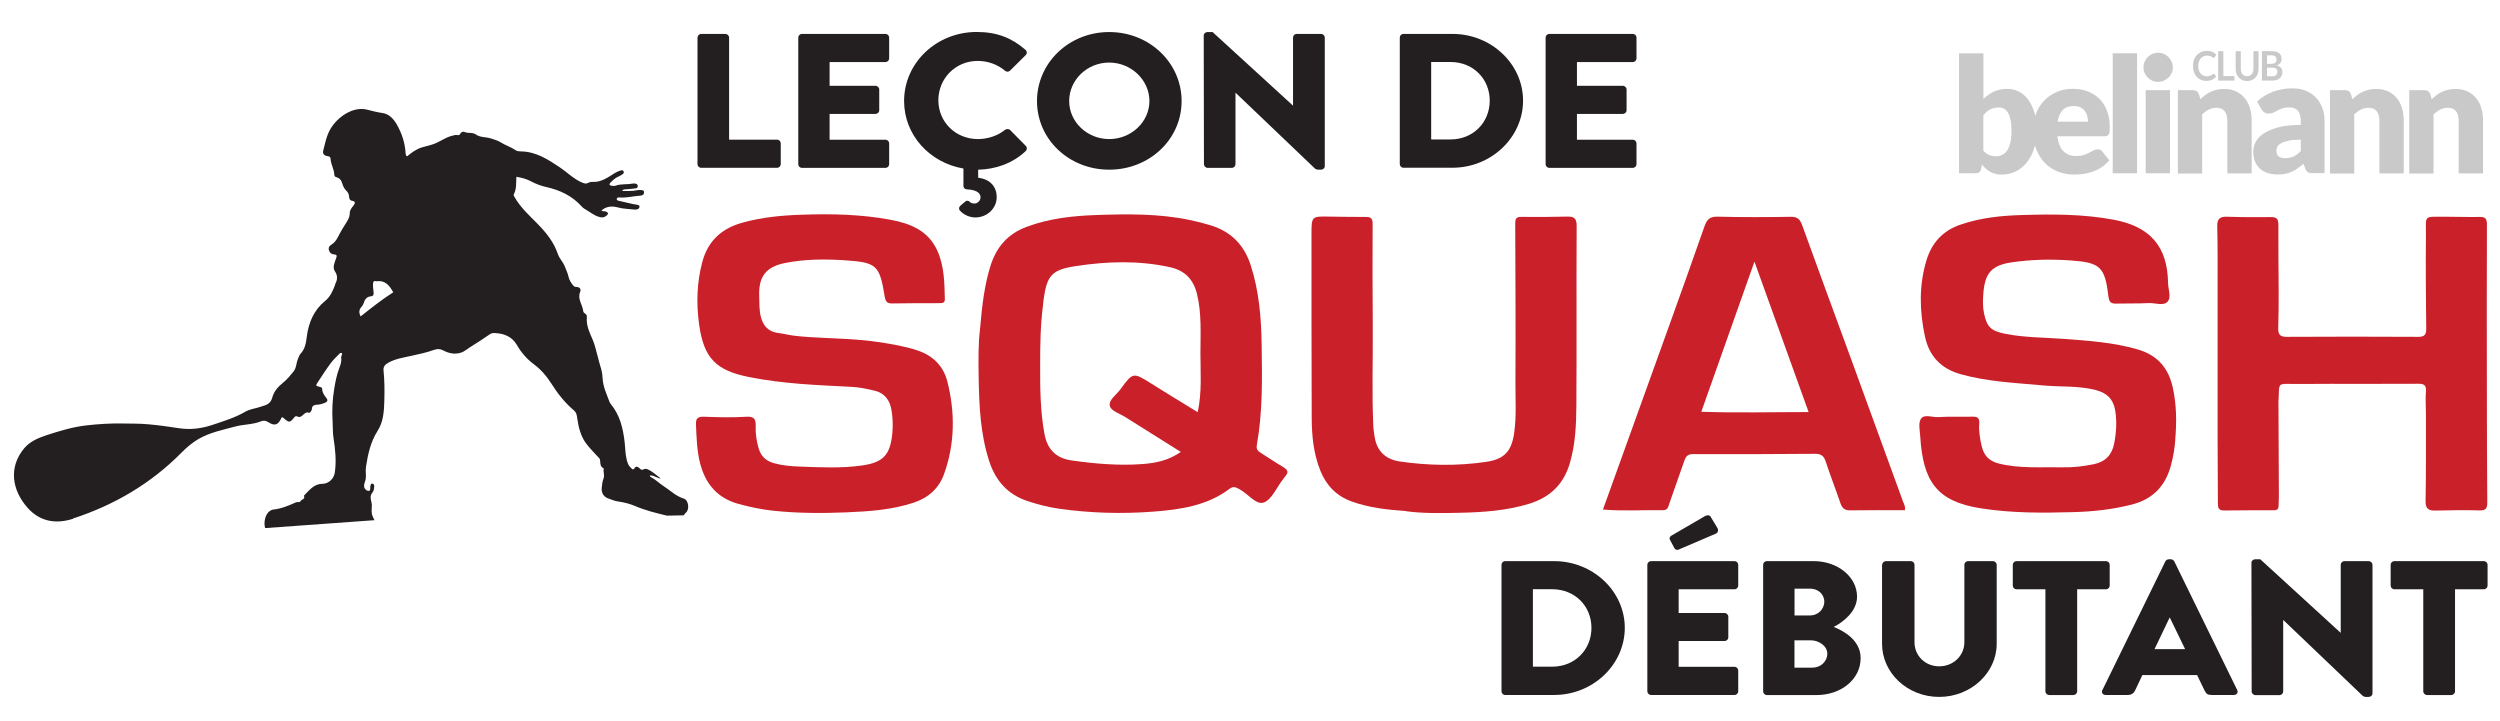 <?xml version="1.0" encoding="UTF-8"?> <svg xmlns="http://www.w3.org/2000/svg" viewBox="0 0 348 100.34"><defs><style> .cls-1 { fill: #c9c9c9; } .cls-2 { fill: #ca2029; } .cls-3 { fill: #231f20; } </style></defs><g id="Layer_1_copy" data-name="Layer 1 copy"><g><path class="cls-1" d="M308.12,10.25s.07,.02,.1,.05l.28,.33c-.16,.21-.35,.36-.57,.47-.23,.11-.5,.16-.82,.16-.29,0-.54-.05-.77-.16-.23-.1-.42-.25-.58-.43-.16-.19-.28-.41-.37-.66-.09-.26-.13-.54-.13-.84s.05-.59,.14-.85c.1-.26,.23-.48,.4-.66,.17-.19,.38-.33,.62-.43,.24-.1,.51-.15,.8-.15s.53,.05,.75,.15c.21,.1,.4,.23,.55,.39l-.24,.35s-.03,.04-.05,.06c-.02,.02-.05,.03-.09,.03s-.08-.02-.12-.05c-.04-.03-.1-.07-.16-.11-.07-.04-.15-.08-.25-.11-.1-.03-.23-.05-.38-.05-.18,0-.35,.03-.5,.1-.15,.07-.28,.16-.39,.29-.11,.12-.19,.28-.25,.45-.06,.18-.09,.38-.09,.6s.03,.44,.09,.61c.06,.18,.14,.33,.25,.45,.1,.12,.23,.22,.37,.28,.14,.07,.29,.1,.46,.1,.1,0,.19,0,.26-.02,.08-.01,.15-.03,.22-.05,.07-.02,.13-.06,.19-.09,.06-.04,.12-.09,.18-.14,.02-.02,.04-.03,.06-.04,.02-.01,.04-.02,.06-.02h0Z"></path><polygon class="cls-1" points="309.49 10.59 311.03 10.59 311.03 11.22 308.77 11.22 308.77 7.12 309.49 7.12 309.49 10.59 309.49 10.59"></polygon><path class="cls-1" d="M312.8,10.6c.14,0,.26-.02,.37-.07,.11-.05,.2-.12,.28-.21,.08-.09,.13-.2,.17-.32,.04-.13,.06-.27,.06-.42v-2.45h.71v2.45c0,.24-.04,.47-.11,.68-.07,.21-.18,.39-.32,.54-.14,.15-.31,.27-.5,.35s-.42,.13-.66,.13-.47-.04-.66-.13c-.2-.08-.36-.2-.5-.35-.14-.15-.24-.33-.32-.54-.07-.21-.11-.43-.11-.68v-2.45h.71v2.45c0,.16,.02,.3,.06,.42,.04,.13,.1,.23,.17,.32,.07,.09,.17,.16,.27,.21,.11,.05,.23,.07,.37,.07h0Z"></path><path class="cls-1" d="M315.57,9.42v1.2h.72c.13,0,.24-.02,.33-.05,.09-.03,.16-.08,.22-.14,.05-.06,.09-.12,.12-.2,.02-.08,.04-.16,.04-.24s-.01-.17-.04-.24c-.03-.07-.07-.13-.12-.18-.06-.05-.13-.09-.22-.11-.09-.03-.2-.04-.32-.04h-.72Zm0-.53h.57c.24,0,.43-.05,.55-.14,.13-.09,.19-.24,.19-.45s-.06-.37-.17-.46c-.11-.09-.29-.14-.53-.14h-.61v1.18h0Zm-.71,2.32V7.12h1.33c.25,0,.47,.03,.64,.08,.18,.05,.32,.12,.44,.22,.11,.09,.2,.21,.25,.34,.05,.13,.08,.29,.08,.45,0,.1-.01,.19-.04,.28-.03,.09-.07,.17-.12,.25-.06,.08-.13,.15-.21,.21-.09,.06-.19,.12-.31,.16,.53,.13,.79,.43,.79,.91,0,.17-.03,.33-.09,.48-.06,.15-.15,.27-.27,.38-.12,.11-.26,.19-.44,.25-.17,.06-.37,.09-.59,.09h-1.45Z"></path><path class="cls-1" d="M278.23,14.97c-.25,0-.47,.02-.67,.07-.2,.05-.39,.12-.56,.21-.17,.09-.33,.2-.48,.34-.15,.14-.29,.3-.44,.47v4.91c.25,.29,.53,.49,.83,.61,.3,.12,.61,.17,.94,.17s.6-.06,.86-.19c.26-.13,.49-.33,.68-.61,.19-.28,.34-.64,.45-1.09,.11-.45,.16-.99,.16-1.63s-.04-1.12-.13-1.54c-.09-.42-.21-.75-.37-1.01-.16-.26-.34-.44-.56-.55-.22-.11-.46-.17-.73-.17h0Zm-5.53,9.15V7.42h3.39v6.36c.42-.42,.9-.76,1.44-1.02,.54-.26,1.16-.39,1.88-.39,.59,0,1.14,.13,1.64,.39,.5,.26,.94,.64,1.3,1.14,.36,.5,.65,1.12,.86,1.85,.21,.73,.31,1.56,.31,2.49,0,.87-.12,1.67-.36,2.41-.24,.74-.57,1.38-.99,1.92-.43,.54-.94,.97-1.53,1.27-.59,.3-1.25,.46-1.97,.46-.34,0-.64-.03-.9-.1-.27-.07-.51-.16-.73-.28-.22-.12-.43-.27-.61-.44-.19-.17-.37-.36-.54-.56l-.12,.58c-.05,.24-.14,.4-.28,.49-.13,.09-.31,.13-.53,.13h-2.25Z"></path><path class="cls-1" d="M288.65,14.76c-.65,0-1.15,.19-1.52,.56-.36,.38-.6,.92-.72,1.62h4.23c0-.28-.03-.54-.1-.8-.07-.26-.18-.49-.34-.7-.16-.2-.36-.37-.62-.5-.26-.13-.56-.19-.93-.19h0Zm-.07-2.39c.75,0,1.44,.12,2.06,.36,.62,.24,1.16,.58,1.61,1.04,.45,.45,.8,1.01,1.05,1.67,.25,.66,.38,1.4,.38,2.24,0,.26-.01,.47-.03,.64-.02,.16-.06,.29-.12,.39-.06,.1-.14,.16-.23,.2-.1,.04-.22,.06-.38,.06h-6.53c.11,.97,.4,1.67,.86,2.1,.47,.44,1.07,.65,1.8,.65,.39,0,.73-.05,1.02-.15,.28-.1,.54-.2,.76-.32,.22-.12,.43-.23,.61-.32,.19-.1,.38-.15,.58-.15,.27,0,.47,.1,.61,.3l.98,1.24c-.35,.41-.73,.74-1.13,1-.4,.26-.82,.46-1.25,.6-.43,.15-.85,.25-1.28,.3-.43,.06-.83,.08-1.22,.08-.79,0-1.54-.13-2.23-.4-.7-.26-1.3-.66-1.82-1.18-.52-.52-.93-1.17-1.23-1.94-.3-.77-.45-1.67-.45-2.7,0-.77,.13-1.51,.39-2.2,.26-.69,.63-1.3,1.11-1.82,.48-.52,1.07-.93,1.76-1.24,.69-.31,1.47-.46,2.33-.46h0Z"></path><polygon class="cls-1" points="297.48 7.42 297.48 24.12 294.09 24.12 294.09 7.42 297.48 7.42 297.48 7.42"></polygon><path class="cls-1" d="M302.07,12.55v11.57h-3.39V12.55h3.39Zm.39-3.17c0,.28-.05,.53-.16,.78-.11,.24-.26,.45-.45,.64-.19,.18-.41,.33-.66,.44-.25,.11-.52,.16-.8,.16s-.54-.05-.78-.16c-.24-.11-.45-.25-.64-.44-.19-.18-.33-.39-.44-.64-.11-.24-.16-.5-.16-.78s.05-.55,.16-.79c.11-.25,.25-.46,.44-.65,.19-.19,.4-.33,.64-.44,.24-.1,.5-.16,.78-.16s.55,.05,.8,.16c.25,.1,.47,.25,.66,.44,.19,.19,.34,.4,.45,.65,.11,.25,.16,.51,.16,.79h0Z"></path><path class="cls-1" d="M303.16,24.12V12.55h2.1c.21,0,.39,.05,.53,.15,.14,.1,.24,.24,.3,.44l.2,.67c.22-.21,.44-.4,.68-.58,.23-.18,.48-.33,.75-.45,.27-.12,.55-.22,.86-.29,.31-.07,.65-.11,1.01-.11,.62,0,1.17,.11,1.64,.33,.48,.22,.88,.52,1.21,.92,.33,.39,.58,.86,.74,1.4,.17,.54,.25,1.13,.25,1.76v7.35h-3.39v-7.35c0-.57-.13-1.01-.38-1.32-.26-.32-.63-.47-1.13-.47-.37,0-.72,.08-1.05,.25-.33,.16-.64,.38-.94,.66v8.25h-3.39Z"></path><path class="cls-1" d="M318.13,22.01c.44,0,.82-.08,1.15-.23,.33-.16,.66-.41,.99-.76v-1.58c-.68,0-1.23,.05-1.67,.14-.44,.09-.78,.2-1.04,.34-.25,.14-.43,.29-.53,.46-.1,.17-.15,.36-.15,.56,0,.4,.11,.68,.32,.84,.21,.16,.52,.24,.93,.24h0Zm3.89,2.11c-.32,0-.56-.04-.73-.13-.16-.09-.3-.28-.41-.56l-.24-.64c-.28,.25-.56,.46-.82,.65-.26,.19-.53,.34-.81,.47-.28,.13-.58,.23-.9,.29-.32,.06-.67,.09-1.05,.09-.52,0-.99-.07-1.41-.21-.42-.14-.78-.34-1.08-.61-.3-.27-.52-.6-.68-1-.16-.4-.24-.86-.24-1.38,0-.41,.1-.83,.31-1.27,.2-.43,.56-.83,1.06-1.18,.5-.35,1.18-.65,2.03-.89,.85-.24,1.93-.36,3.22-.36v-.5c0-.68-.14-1.18-.41-1.48-.27-.3-.66-.46-1.16-.46-.4,0-.73,.04-.98,.13-.26,.09-.48,.19-.68,.3-.2,.11-.4,.21-.58,.3-.19,.09-.42,.13-.68,.13-.23,0-.43-.06-.6-.17-.16-.12-.29-.26-.39-.43l-.61-1.08c.68-.62,1.44-1.08,2.28-1.38,.83-.3,1.73-.45,2.68-.45,.68,0,1.3,.11,1.85,.34,.55,.23,1.02,.54,1.4,.95,.38,.41,.68,.89,.88,1.45,.2,.56,.31,1.17,.31,1.83v7.23h-1.55Z"></path><path class="cls-1" d="M324.33,24.12V12.55h2.1c.21,0,.39,.05,.53,.15,.14,.1,.24,.24,.3,.44l.2,.67c.22-.21,.44-.4,.68-.58,.23-.18,.48-.33,.75-.45,.27-.12,.55-.22,.86-.29,.31-.07,.65-.11,1.01-.11,.62,0,1.17,.11,1.64,.33,.48,.22,.88,.52,1.21,.92,.33,.39,.58,.86,.74,1.4,.17,.54,.25,1.13,.25,1.76v7.35h-3.39v-7.35c0-.57-.13-1.01-.38-1.32-.25-.32-.63-.47-1.13-.47-.37,0-.72,.08-1.05,.25-.33,.16-.64,.38-.94,.66v8.25h-3.39Z"></path><path class="cls-1" d="M335.37,24.12V12.55h2.1c.21,0,.39,.05,.53,.15,.14,.1,.24,.24,.3,.44l.2,.67c.22-.21,.44-.4,.68-.58,.23-.18,.48-.33,.75-.45,.27-.12,.55-.22,.86-.29,.31-.07,.65-.11,1.01-.11,.62,0,1.17,.11,1.64,.33,.48,.22,.88,.52,1.21,.92,.33,.39,.58,.86,.74,1.4,.17,.54,.25,1.13,.25,1.76v7.35h-3.39v-7.35c0-.57-.13-1.01-.38-1.32-.26-.32-.63-.47-1.13-.47-.37,0-.72,.08-1.05,.25-.33,.16-.64,.38-.94,.66v8.25h-3.39Z"></path></g><g><path class="cls-3" d="M97.1,5.23c0-.27,.22-.51,.53-.51h3.33c.28,0,.53,.24,.53,.51v14.21h6.66c.31,0,.53,.24,.53,.51v2.9c0,.27-.22,.51-.53,.51h-10.53c-.31,0-.53-.24-.53-.51V5.23Z"></path><path class="cls-3" d="M111.12,5.23c0-.27,.22-.51,.53-.51h11.59c.31,0,.53,.24,.53,.51v2.9c0,.27-.22,.51-.53,.51h-7.76v3.3h6.38c.28,0,.53,.24,.53,.51v2.9c0,.29-.25,.51-.53,.51h-6.38v3.59h7.76c.31,0,.53,.24,.53,.51v2.9c0,.27-.22,.51-.53,.51h-11.59c-.31,0-.53-.24-.53-.51V5.23Z"></path><path class="cls-3" d="M125.85,14.06c0-5.32,4.51-9.61,10.11-9.61,2.8,0,4.87,.82,6.78,2.48,.25,.21,.25,.53,.03,.75l-2.18,2.16c-.2,.19-.5,.19-.7,0-1.04-.88-2.41-1.36-3.78-1.36-3.16,0-5.49,2.5-5.49,5.48s2.35,5.4,5.52,5.4c1.32,0,2.74-.45,3.75-1.28,.2-.16,.56-.16,.73,.03l2.18,2.21c.2,.19,.17,.53-.03,.72-1.85,1.73-4.2,2.53-6.61,2.58v1.12c1.71,.21,2.58,1.28,2.58,2.71,0,1.54-1.32,2.82-2.97,2.82-.84,0-1.65-.4-2.13-.93-.22-.24-.17-.53,.11-.77l.64-.53c.17-.16,.45-.11,.59,.05,.14,.19,.45,.24,.67,.24,.45,0,.84-.43,.84-.85,0-.37-.2-1.04-1.9-1.12-.42-.05-.48-.35-.48-.48v-2.42c-4.7-.8-8.26-4.66-8.26-9.39Z"></path><path class="cls-3" d="M154.4,4.46c5.6,0,10.08,4.28,10.08,9.61s-4.48,9.55-10.08,9.55-10.05-4.23-10.05-9.55,4.45-9.61,10.05-9.61Zm0,14.9c3.08,0,5.6-2.4,5.6-5.3s-2.52-5.35-5.6-5.35-5.57,2.42-5.57,5.35,2.52,5.3,5.57,5.3Z"></path><path class="cls-3" d="M167.56,4.94c0-.27,.25-.48,.53-.48h.7l11.17,10.22h.03V5.23c0-.27,.22-.51,.53-.51h3.36c.28,0,.53,.24,.53,.51V23.14c0,.27-.25,.48-.53,.48h-.45c-.08,0-.31-.08-.36-.13l-11.06-10.56h-.03v9.93c0,.27-.22,.51-.53,.51h-3.33c-.28,0-.53-.24-.53-.51l-.03-17.91Z"></path><path class="cls-3" d="M194.85,5.23c0-.27,.22-.51,.5-.51h6.83c5.4,0,9.83,4.18,9.83,9.29s-4.42,9.34-9.83,9.34h-6.83c-.28,0-.5-.24-.5-.51V5.23Zm7.06,14.18c3.16,0,5.46-2.37,5.46-5.4s-2.3-5.38-5.46-5.38h-2.69v10.78h2.69Z"></path><path class="cls-3" d="M215.15,5.23c0-.27,.22-.51,.53-.51h11.59c.31,0,.53,.24,.53,.51v2.9c0,.27-.22,.51-.53,.51h-7.76v3.3h6.38c.28,0,.53,.24,.53,.51v2.9c0,.29-.25,.51-.53,.51h-6.38v3.59h7.76c.31,0,.53,.24,.53,.51v2.9c0,.27-.22,.51-.53,.51h-11.59c-.31,0-.53-.24-.53-.51V5.23Z"></path></g><g><path class="cls-3" d="M209.01,78.62c0-.27,.22-.51,.5-.51h6.83c5.4,0,9.83,4.18,9.83,9.29s-4.42,9.34-9.83,9.34h-6.83c-.28,0-.5-.24-.5-.51v-17.62Zm7.06,14.18c3.16,0,5.46-2.37,5.46-5.4s-2.3-5.38-5.46-5.38h-2.69v10.78h2.69Z"></path><path class="cls-3" d="M229.31,78.62c0-.27,.22-.51,.53-.51h11.59c.31,0,.53,.24,.53,.51v2.9c0,.27-.22,.51-.53,.51h-7.76v3.3h6.38c.28,0,.53,.24,.53,.5v2.9c0,.29-.25,.5-.53,.5h-6.38v3.59h7.76c.31,0,.53,.24,.53,.51v2.9c0,.27-.22,.51-.53,.51h-11.59c-.31,0-.53-.24-.53-.51v-17.62Zm3.72-2.4l-.59-1.12c-.11-.21,.03-.4,.17-.51l4.76-2.77c.17-.11,.59-.16,.73,.08l.95,1.57c.22,.4,.06,.67-.17,.8l-5.1,2.18c-.36,.21-.62,.03-.76-.24Z"></path><path class="cls-3" d="M245.43,78.62c0-.27,.22-.51,.53-.51h6.52c3.3,0,6.02,2.16,6.02,4.95,0,2.05-1.93,3.54-3.25,4.21,1.48,.58,3.75,1.89,3.75,4.34,0,2.98-2.77,5.14-6.1,5.14h-6.94c-.31,0-.53-.24-.53-.51v-17.62Zm6.55,7.05c1.06,0,1.96-.85,1.96-1.92s-.9-1.81-1.96-1.81h-2.18v3.73h2.18Zm.36,7.26c1.09,0,2.02-.85,2.02-1.94s-1.2-1.86-2.3-1.86h-2.27v3.81h2.55Z"></path><path class="cls-3" d="M262,78.62c0-.27,.25-.51,.53-.51h3.44c.31,0,.53,.24,.53,.51v10.78c0,1.86,1.46,3.35,3.44,3.35s3.5-1.49,3.5-3.35v-10.78c0-.27,.22-.51,.53-.51h3.44c.28,0,.53,.24,.53,.51v10.99c0,4.04-3.58,7.4-8.01,7.4s-7.95-3.35-7.95-7.4v-10.99Z"></path><path class="cls-3" d="M284.71,82.03h-4c-.31,0-.53-.24-.53-.51v-2.9c0-.27,.22-.51,.53-.51h12.43c.31,0,.53,.24,.53,.51v2.9c0,.27-.22,.51-.53,.51h-4v14.21c0,.27-.25,.51-.53,.51h-3.36c-.28,0-.53-.24-.53-.51v-14.21Z"></path><path class="cls-3" d="M292.66,96.05l8.76-17.91c.08-.16,.28-.29,.48-.29h.28c.2,0,.39,.13,.48,.29l8.76,17.91c.17,.35-.06,.69-.48,.69h-3.11c-.5,0-.73-.16-.98-.67l-1.01-2.1h-7.62l-1.01,2.13c-.14,.32-.45,.64-1.01,.64h-3.08c-.42,0-.64-.35-.48-.69Zm11.51-5.69l-2.13-4.39h-.03l-2.1,4.39h4.26Z"></path><path class="cls-3" d="M313.4,78.33c0-.27,.25-.48,.53-.48h.7l11.17,10.22h.03v-9.45c0-.27,.22-.51,.53-.51h3.36c.28,0,.53,.24,.53,.51v17.91c0,.27-.25,.48-.53,.48h-.45c-.08,0-.31-.08-.36-.13l-11.06-10.56h-.03v9.93c0,.27-.22,.51-.53,.51h-3.33c-.28,0-.53-.24-.53-.51l-.03-17.91Z"></path><path class="cls-3" d="M337.31,82.03h-4c-.31,0-.53-.24-.53-.51v-2.9c0-.27,.22-.51,.53-.51h12.43c.31,0,.53,.24,.53,.51v2.9c0,.27-.22,.51-.53,.51h-4v14.21c0,.27-.25,.51-.53,.51h-3.36c-.28,0-.53-.24-.53-.51v-14.21Z"></path></g></g><g id="Social"><g id="Layer_12_copy_3" data-name="Layer 12 copy 3"><path class="cls-2" d="M302.8,61.19c-.08,1.23-.29,2.44-.62,3.64-.77,2.84-2.52,4.65-5.38,5.39-2.71,.7-5.47,1-8.26,1.07-4.27,.12-8.53,.14-12.8-.53-6.16-.96-8.05-3.76-8.44-9.96-.05-.85-.3-1.9,.09-2.5,.46-.7,1.59-.18,2.42-.24,1.6-.1,3.21-.02,4.81-.06,.71-.02,.94,.27,.89,.96-.08,1.08,.1,2.13,.35,3.18,.3,1.25,1,2.03,2.32,2.37,2.96,.75,5.97,.48,8.96,.54,1.44,.03,2.88-.14,4.3-.43,1.62-.33,2.55-1.31,2.85-2.88,.3-1.53,.4-3.07,.14-4.63-.26-1.57-1.18-2.42-2.68-2.81-2.42-.63-4.9-.42-7.35-.65-3.83-.36-7.68-.5-11.44-1.55-2.82-.78-4.42-2.55-5.01-5.27-.76-3.55-.85-7.13,.23-10.64,.73-2.39,2.25-4.07,4.69-4.91,2.82-.98,5.76-1.27,8.69-1.35,4.22-.13,8.44-.13,12.64,.65,5.03,.93,7.51,3.66,7.59,8.77,.01,.9,.5,2.03-.07,2.65-.57,.63-1.73,.14-2.62,.19-1.49,.08-3,.03-4.49,.07-.69,.02-1.01-.13-1.11-.95-.5-4.18-1.12-4.77-5.31-5.06-2.73-.19-5.46-.13-8.17,.27-2.75,.41-3.69,1.44-3.93,4.2-.08,.96-.12,1.92,.08,2.88,.4,1.95,1.01,2.47,2.93,2.86,2.7,.54,5.43,.51,8.15,.71,3.47,.26,6.94,.49,10.32,1.47,2.72,.79,4.25,2.55,4.86,5.22,.55,2.43,.57,4.88,.36,7.35Z"></path><path class="cls-2" d="M112.63,46.92c3.21,.21,6.43,.21,9.62,.69,1.85,.28,3.7,.58,5.49,1.18,2.16,.73,3.59,2.18,4.14,4.35,1.08,4.29,1.05,8.59-.45,12.8-.72,2.03-2.19,3.36-4.27,4.04-3.04,1-6.2,1.21-9.35,1.34-3.37,.14-6.75,.13-10.11-.22-1.65-.17-3.27-.51-4.88-.95-2.96-.8-4.61-2.78-5.36-5.63-.46-1.77-.5-3.6-.58-5.42-.04-.83,.23-1.12,1.1-1.09,1.98,.07,3.97,.13,5.94,0,1.11-.07,1.3,.41,1.27,1.29-.04,1.02,.11,2.03,.38,3.01,.31,1.12,.97,1.83,2.14,2.16,1.21,.34,2.43,.44,3.66,.48,2.89,.11,5.78,.25,8.66-.16,2.89-.42,3.87-1.45,4.17-4.37,.12-1.13,.08-2.25-.11-3.36-.22-1.32-.92-2.31-2.26-2.65-1.08-.27-2.2-.51-3.32-.56-4.76-.24-9.52-.42-14.22-1.36-4.62-.92-6.31-2.61-6.97-7.3-.41-2.94-.33-5.87,.45-8.76,.79-2.91,2.68-4.63,5.56-5.43,2.71-.76,5.48-1.02,8.25-1.11,4.12-.15,8.24-.06,12.31,.69,2.78,.51,5.29,1.48,6.57,4.28,.98,2.15,1.01,4.46,1.06,6.77,.01,.57-.36,.57-.74,.57-2.19,0-4.39,0-6.58,.04-.77,.02-.94-.3-1.06-1.01-.7-4.32-1.11-4.71-5.55-5-2.78-.18-5.57-.17-8.32,.38-2.68,.54-3.69,1.9-3.59,4.63,.03,.96-.01,1.92,.23,2.87,.33,1.27,1.05,2.07,2.41,2.24,.74,.09,1.47,.28,2.21,.38,.69,.09,1.39,.13,2.08,.19Z"></path><path class="cls-2" d="M317.16,55.61c.02,4.5,.04,8.99,.06,13.49,0,.43-.04,.86-.04,1.29,0,.48-.22,.65-.69,.64-2.3,0-4.6,0-6.91,.03-.75,.01-.85-.36-.85-.99,0-3.1-.04-6.21-.04-9.31,0-7.06,0-14.13,0-21.19,0-2.68,.02-5.35-.05-8.03-.03-1.05,.34-1.41,1.38-1.37,2.03,.07,4.07,.07,6.1,.05,.75,0,1.03,.22,1.03,1.01-.02,3.1,.03,6.21,.04,9.31,0,1.71,0,3.43-.06,5.14-.03,.89,.27,1.22,1.19,1.21,6.1-.03,12.2-.04,18.31,0,.88,0,1.1-.32,1.1-1.12-.04-4.28-.09-8.56-.04-12.85,.03-3.04-.47-2.74,2.71-2.75,1.61,0,3.21,.06,4.82,.03,.8-.01,.96,.32,.96,1.06-.03,7.33-.02,14.66-.01,22,0,5.57,.02,11.13,.06,16.7,0,.8-.2,1.12-1.07,1.09-2.03-.06-4.07-.03-6.1,.02-.99,.03-1.43-.22-1.42-1.33,.07-4.07,.05-8.14,.05-12.21,0-1.02-.09-2.04,0-3.05,.08-.92-.33-1.07-1.11-1.06-4.07,.02-8.14,.01-12.2,.01-1.87,0-3.75,.03-5.62,.01-1.51-.02-1.51-.04-1.56,1.54,0,.21-.02,.43-.02,.64,0,0-.01,0-.02,0Z"></path><path class="cls-2" d="M195.71,71.14c-2.73-.19-5.23-.48-7.62-1.36-2.09-.77-3.47-2.21-4.3-4.27-.96-2.39-1.19-4.89-1.2-7.4-.04-8.51-.02-17.03-.03-25.54,0-2.44,.02-2.47,2.44-2.42,1.71,.03,3.43,.05,5.14,.05,.64,0,.93,.18,.93,.92-.03,4.77-.01,9.53,.02,14.3,.03,4.6-.13,9.21,.07,13.81,.02,.53,.11,1.06,.19,1.59,.32,2.01,1.55,3.13,3.52,3.42,4,.58,8.01,.64,12.01,.05,2.57-.38,3.56-1.51,3.91-4.14,.31-2.3,.15-4.6,.16-6.9,.04-7.39,0-14.78-.03-22.17,0-.73,.22-.9,.92-.89,2.09,.03,4.18,.01,6.26-.04,.97-.03,1.38,.19,1.37,1.33-.05,8.35,.02,16.71-.04,25.06-.02,2.62-.14,5.24-.87,7.81-.85,3-2.73,4.86-5.69,5.77-3.16,.97-6.42,1.19-9.68,1.26-2.57,.06-5.15,.1-7.49-.22Z"></path><path class="cls-2" d="M178.67,65.04c-1.06-.62-2.08-1.31-3.12-1.97-.42-.27-.71-.49-.6-1.13,.83-4.61,.74-9.28,.67-13.93-.05-3.74-.35-7.47-1.52-11.08-.91-2.83-2.73-4.68-5.54-5.55-.97-.3-1.95-.55-2.95-.76-4.29-.89-8.63-.84-12.96-.69-3.31,.11-6.61,.47-9.76,1.65-2.62,.98-4.2,2.82-5.02,5.44-.82,2.63-1.16,5.33-1.47,8.97-.21,1.59-.22,4.11-.17,6.63,.07,3.91,.24,7.81,1.47,11.58,.89,2.73,2.58,4.64,5.34,5.55,1.43,.47,2.87,.85,4.36,1.06,4.36,.62,8.75,.74,13.13,.41,3.74-.29,7.48-.81,10.61-3.17,.58-.44,.94-.19,1.43,.07,1.15,.63,2.3,2.2,3.34,1.83,1.1-.39,1.76-2.04,2.61-3.13,.13-.17,.24-.36,.38-.51,.48-.52,.4-.88-.22-1.25Zm-11.96-7.67c-2.23-1.37-4.36-2.66-6.48-3.99-2.5-1.57-2.51-1.59-4.29,.84-.56,.76-1.69,1.48-1.44,2.33,.19,.66,1.39,1.03,2.16,1.52,2.53,1.59,5.06,3.18,7.71,4.84-1.72,1.2-3.54,1.56-5.38,1.69-3.27,.24-6.53-.04-9.78-.5-2.15-.3-3.4-1.46-3.82-3.7-.59-3.18-.61-6.39-.6-9.59,0-2.73,.03-5.47,.38-8.18,.04-.32,.05-.64,.1-.96,.47-3.34,1.13-4.12,4.49-4.63,4.35-.66,8.72-.81,13.08,.15,2.06,.45,3.26,1.66,3.77,3.69,.68,2.74,.49,5.54,.49,8.31,0,2.66,.23,5.34-.38,8.18Z"></path><path class="cls-2" d="M264.96,69.98c-2.42-6.63-4.83-13.27-7.25-19.9-2.28-6.23-4.58-12.45-6.83-18.68-.29-.8-.61-1.23-1.55-1.22-3.42,.05-6.85,.07-10.27-.02-1.08-.03-1.47,.43-1.79,1.33-1.62,4.64-3.28,9.27-4.94,13.89-3.03,8.44-6.08,16.88-9.2,25.55,2.91,.24,5.63,.04,8.35,.09,.7,.01,.74-.51,.89-.93,.7-1.96,1.38-3.93,2.07-5.9,.2-.57,.42-.98,1.21-.98,5.67,.03,11.34,0,17.01-.04,.84,0,1.22,.29,1.48,1.08,.63,1.93,1.38,3.82,2.03,5.75,.23,.69,.56,1.05,1.35,1.04,2.55-.04,5.11-.02,7.64-.02,.09-.47-.08-.75-.19-1.05Zm-28.14-12.66c2.48-6.99,4.87-13.77,7.4-20.9,2.57,7.14,5.01,13.91,7.54,20.94-5.03,0-9.9,.13-14.94-.04Z"></path></g><path class="cls-3" d="M10.16,72.18c5.75-1.88,10.85-4.86,15.12-9.19,.7-.71,1.47-1.36,2.35-1.88,1.59-.92,3.35-1.26,5.08-1.73,1.18-.32,2.44-.26,3.58-.72,.41-.16,.7-.13,1.08,.12,.88,.56,1.36,.37,1.79-.58,.03-.06,.04-.12,.16-.12,.04,.03,.12,.08,.18,.13,.76,.66,.84,.66,1.48-.13,.15-.18,.25-.17,.44-.09,.68,.31,.9-.82,1.61-.53,.09,.04,.21-.14,.28-.25,.04-.07,.1-.16,.1-.24,0-.55,.38-.62,.8-.64,.35-.02,.69-.12,1.01-.25,.33-.14,.49-.33,.2-.69-.28-.36-.55-.73-.57-1.22-.01-.21-.15-.28-.35-.32-.56-.14-.58-.18-.26-.65,.58-.88,1.14-1.76,1.77-2.61,.36-.49,.81-.91,1.24-1.35,.08-.08,.21-.18,.38-.06,.02,.22-.18,.42-.14,.66,.08,.49-.09,.94-.26,1.39-.36,.94-.55,1.93-.71,2.92-.25,1.51-.32,3.04-.22,4.57,.05,.74,0,1.49,.12,2.22,.25,1.6,.42,3.19,.19,4.81-.12,.89-.85,1.59-1.76,1.6-1.2,.02-1.81,.93-2.55,1.66,.24,.49-.32,.48-.46,.74-.13,.25-.4,.08-.6,.16-1.03,.45-2.06,.91-3.2,1.02-.18,.02-.33,.1-.48,.2-.65,.43-.89,1.63-.65,2.38l15.22-1.1c-.07-.08-.33-.67-.35-.83-.15-.83,.11-1.01-.11-1.83-.11-.41-.14-.81,.17-1.18,.2-.24,.23-.56,.25-.87,0-.2-.05-.35-.27-.38-.23-.03-.2,.18-.26,.31-.02,.04-.02,.09-.02,.13,0,.25,.05,.63-.3,.57-.29-.05-.56-.32-.56-.72,0-.34,.18-.62,.23-.95,.08-.55-.05-1.09,.03-1.64,.27-1.78,.64-3.5,1.63-5.06,.82-1.28,.89-2.77,.93-4.24,.04-1.38,.03-2.76-.11-4.13-.06-.54,.19-.83,.65-1.09,1.04-.59,2.2-.73,3.32-.99,1.02-.23,2.05-.44,3.04-.8,.47-.17,.87-.16,1.3,.07,.75,.39,1.55,.58,2.4,.33,.59-.17,1.01-.6,1.52-.9,.88-.53,1.73-1.12,2.58-1.69,.2-.13,.41-.17,.63-.16,1.31,.05,2.43,.47,3.12,1.66,.6,1.04,1.38,1.95,2.32,2.65,1.01,.75,1.8,1.65,2.45,2.68,.89,1.42,1.91,2.71,3.19,3.8,.36,.3,.4,.77,.46,1.19,.17,1.18,.47,2.33,1.16,3.31,.44,.62,1,1.16,1.5,1.73,.19,.21,.49,.43,.5,.67,.04,.47,0,.93,.52,1.16-.13,.45,.14,.92-.03,1.36-.17,.44-.22,.89-.26,1.35-.06,.68,.24,1.2,.87,1.45,.47,.18,.95,.37,1.44,.44,.81,.12,1.59,.31,2.34,.63,1.43,.61,2.93,.98,4.44,1.34l2.33-.05c.08-.15,.18-.27,.31-.38,.52-.45,.35-1.75-.29-1.94-1.1-.33-1.89-1.14-2.81-1.73-.61-.39-1.13-.93-1.79-1.27-.08-.04-.15-.09-.13-.22,.56-.07,.97,.38,1.51,.42-.6-.46-1.15-.99-1.85-1.29-.13-.06-.34-.08-.45-.02-.29,.17-.47,.1-.67-.13-.17-.19-.49-.3-.63-.07-.28,.45-.41,.16-.62-.04-.29-.27-.4-.62-.5-.98-.23-.83-.21-1.68-.31-2.53-.22-1.92-.65-3.75-1.91-5.28-.08-.1-.16-.22-.2-.34-.4-1.08-.91-2.13-.96-3.32-.03-.59-.15-1.17-.34-1.73-.13-.39-.21-.8-.32-1.2-.24-.79-.37-1.59-.71-2.37-.43-1-.94-2.02-.82-3.19,.02-.16-.05-.35-.22-.45-.13-.08-.27-.19-.28-.35-.09-.9-.85-1.68-.43-2.69,.16-.39-.06-.69-.53-.68-.23,0-.36-.1-.49-.27-.27-.35-.51-.72-.6-1.15-.1-.48-.32-.9-.48-1.35-.24-.67-.78-1.16-1.01-1.83-.56-1.66-1.63-2.98-2.83-4.2-1.13-1.15-2.34-2.23-3.16-3.66-.09-.16-.22-.28-.13-.46,.41-.76,.29-1.6,.35-2.42,.7,.12,1.39,.29,2.03,.63,.67,.36,1.39,.63,2.14,.8,1.89,.42,3.59,1.22,4.91,2.69,.12,.13,.25,.26,.4,.34,.63,.34,1.16,.81,1.86,1.07,.48,.18,.81,.19,1.2-.11,.28-.22,.28-.41-.02-.56-.21-.11-.48,0-.68-.16,.59-.53,1.34-.69,2.26-.44,.79,.22,1.61,.21,2.41,.31,.12,.02,.26-.03,.38-.07,.16-.05,.24-.17,.25-.35,0-.19-.15-.21-.26-.24-.21-.06-.43-.06-.64-.11-.68-.15-1.36-.31-2.04-.47-.13-.03-.27-.11-.23-.27,.03-.13,.18-.18,.31-.19,.11,0,.22,.02,.33,.02,.92,.02,1.82-.22,2.73-.27,.04,0,.08-.02,.13-.04,.23-.06,.31-.23,.3-.45,0-.24-.19-.26-.37-.28-.22-.02-.43-.02-.65,.03-.66,.15-1.33,.07-2.01,.1,.07-.18,.19-.21,.33-.22,.46-.04,.92-.07,1.37-.13,.2-.03,.48-.03,.45-.36-.02-.29-.26-.31-.49-.34-.09,0-.18,0-.26,.02-.77,.15-1.58,.01-2.34,.29-.19,.07-.39,.03-.59,0-.26-.05-.33-.2-.13-.41,.32-.33,.66-.65,1.08-.84,.22-.1,.44-.21,.63-.35,.12-.08,.22-.23,.13-.4-.09-.17-.24-.17-.4-.12-.27,.09-.54,.19-.78,.34-1,.61-1.94,1.36-3.24,1.25-.22-.02-.46,.14-.69,.21-.19,.05-.36,0-.56-.07-1.23-.49-2.13-1.44-3.2-2.16-1.65-1.1-3.29-2.18-5.38-2.22-.26,0-.57-.02-.76-.16-.66-.45-1.42-.68-2.09-1.1-.43-.27-.91-.4-1.39-.55-.68-.22-1.46-.11-2.07-.55-.48-.34-1.07-.11-1.58-.35-.16-.08-.47-.01-.57,.22-.11,.24-.27,.25-.48,.21-.22-.04-.42,.04-.64,.09-.93,.21-1.68,.82-2.57,1.15-.54,.2-1.1,.31-1.64,.47-.81,.24-1.48,.74-2.1,1.26-.19-.14-.19-.29-.2-.45-.09-1.44-.52-2.77-1.25-4.03-.47-.8-1.09-1.44-2-1.56-.72-.1-1.41-.29-2.1-.46-1.99-.51-4.13,1.04-5.08,2.63-.58,.96-.77,2.03-1.04,3.08-.1,.39,.1,.67,.52,.74,.26,.04,.49,.07,.5,.39,.04,.75,.48,1.41,.52,2.17,.01,.18,.08,.34,.29,.39,.48,.12,.71,.46,.84,.92,.1,.36,.27,.69,.55,.96,.23,.22,.36,.47,.38,.81,.01,.29,.09,.55,.48,.61,.36,.05,.4,.28,.19,.57-.25,.33-.57,.67-.57,1.09,0,.62-.3,1.08-.61,1.56-.28,.44-.56,.88-.8,1.35-.28,.54-.53,1.11-1.07,1.46-.28,.18-.53,.37-.43,.79,.1,.4,.34,.59,.73,.63,.37,.03,.41,.15,.29,.51-.21,.59-.56,1.27-.18,1.84,.45,.66,.33,1.21,.03,1.82-.02,.04-.01,.09-.03,.13-.31,.81-.66,1.6-1.36,2.17-1.57,1.27-2.29,2.98-2.55,4.94-.11,.86-.23,1.74-.88,2.42-.18,.19-.24,.46-.35,.7-.25,.58-.21,1.27-.63,1.78-.46,.56-.91,1.12-1.48,1.57-.68,.55-1.24,1.19-1.47,2.04-.18,.69-.63,1.01-1.27,1.16-.08,.02-.17,.06-.25,.09-.74,.27-1.58,.34-2.23,.72-1.44,.84-3.01,1.31-4.56,1.83-1.53,.52-3.12,.72-4.73,.46-1.4-.22-2.81-.41-4.23-.54-1.22-.11-2.45-.09-3.67-.11-1.64-.03-3.27,.08-4.9,.26-1.93,.22-3.78,.78-5.61,1.38-1.14,.38-2.29,.86-3.08,1.81-2.21,2.64-1.71,5.84,.48,8.3,1.72,1.93,3.97,2.28,6.32,1.51Zm40.13-29.42c.13-.15,.25-.32,.31-.5,.17-.55,.41-.97,1.08-1.02,.33-.03,.36-.33,.32-.62-.05-.39-.1-.78-.07-1.18,.02-.25,.13-.36,.38-.31,.04,0,.09,.03,.13,.02,1.18-.16,1.78,.59,2.3,1.54-1.56,.99-3.03,2.16-4.55,3.36-.24-.53-.23-.93,.1-1.3Z"></path></g></svg> 